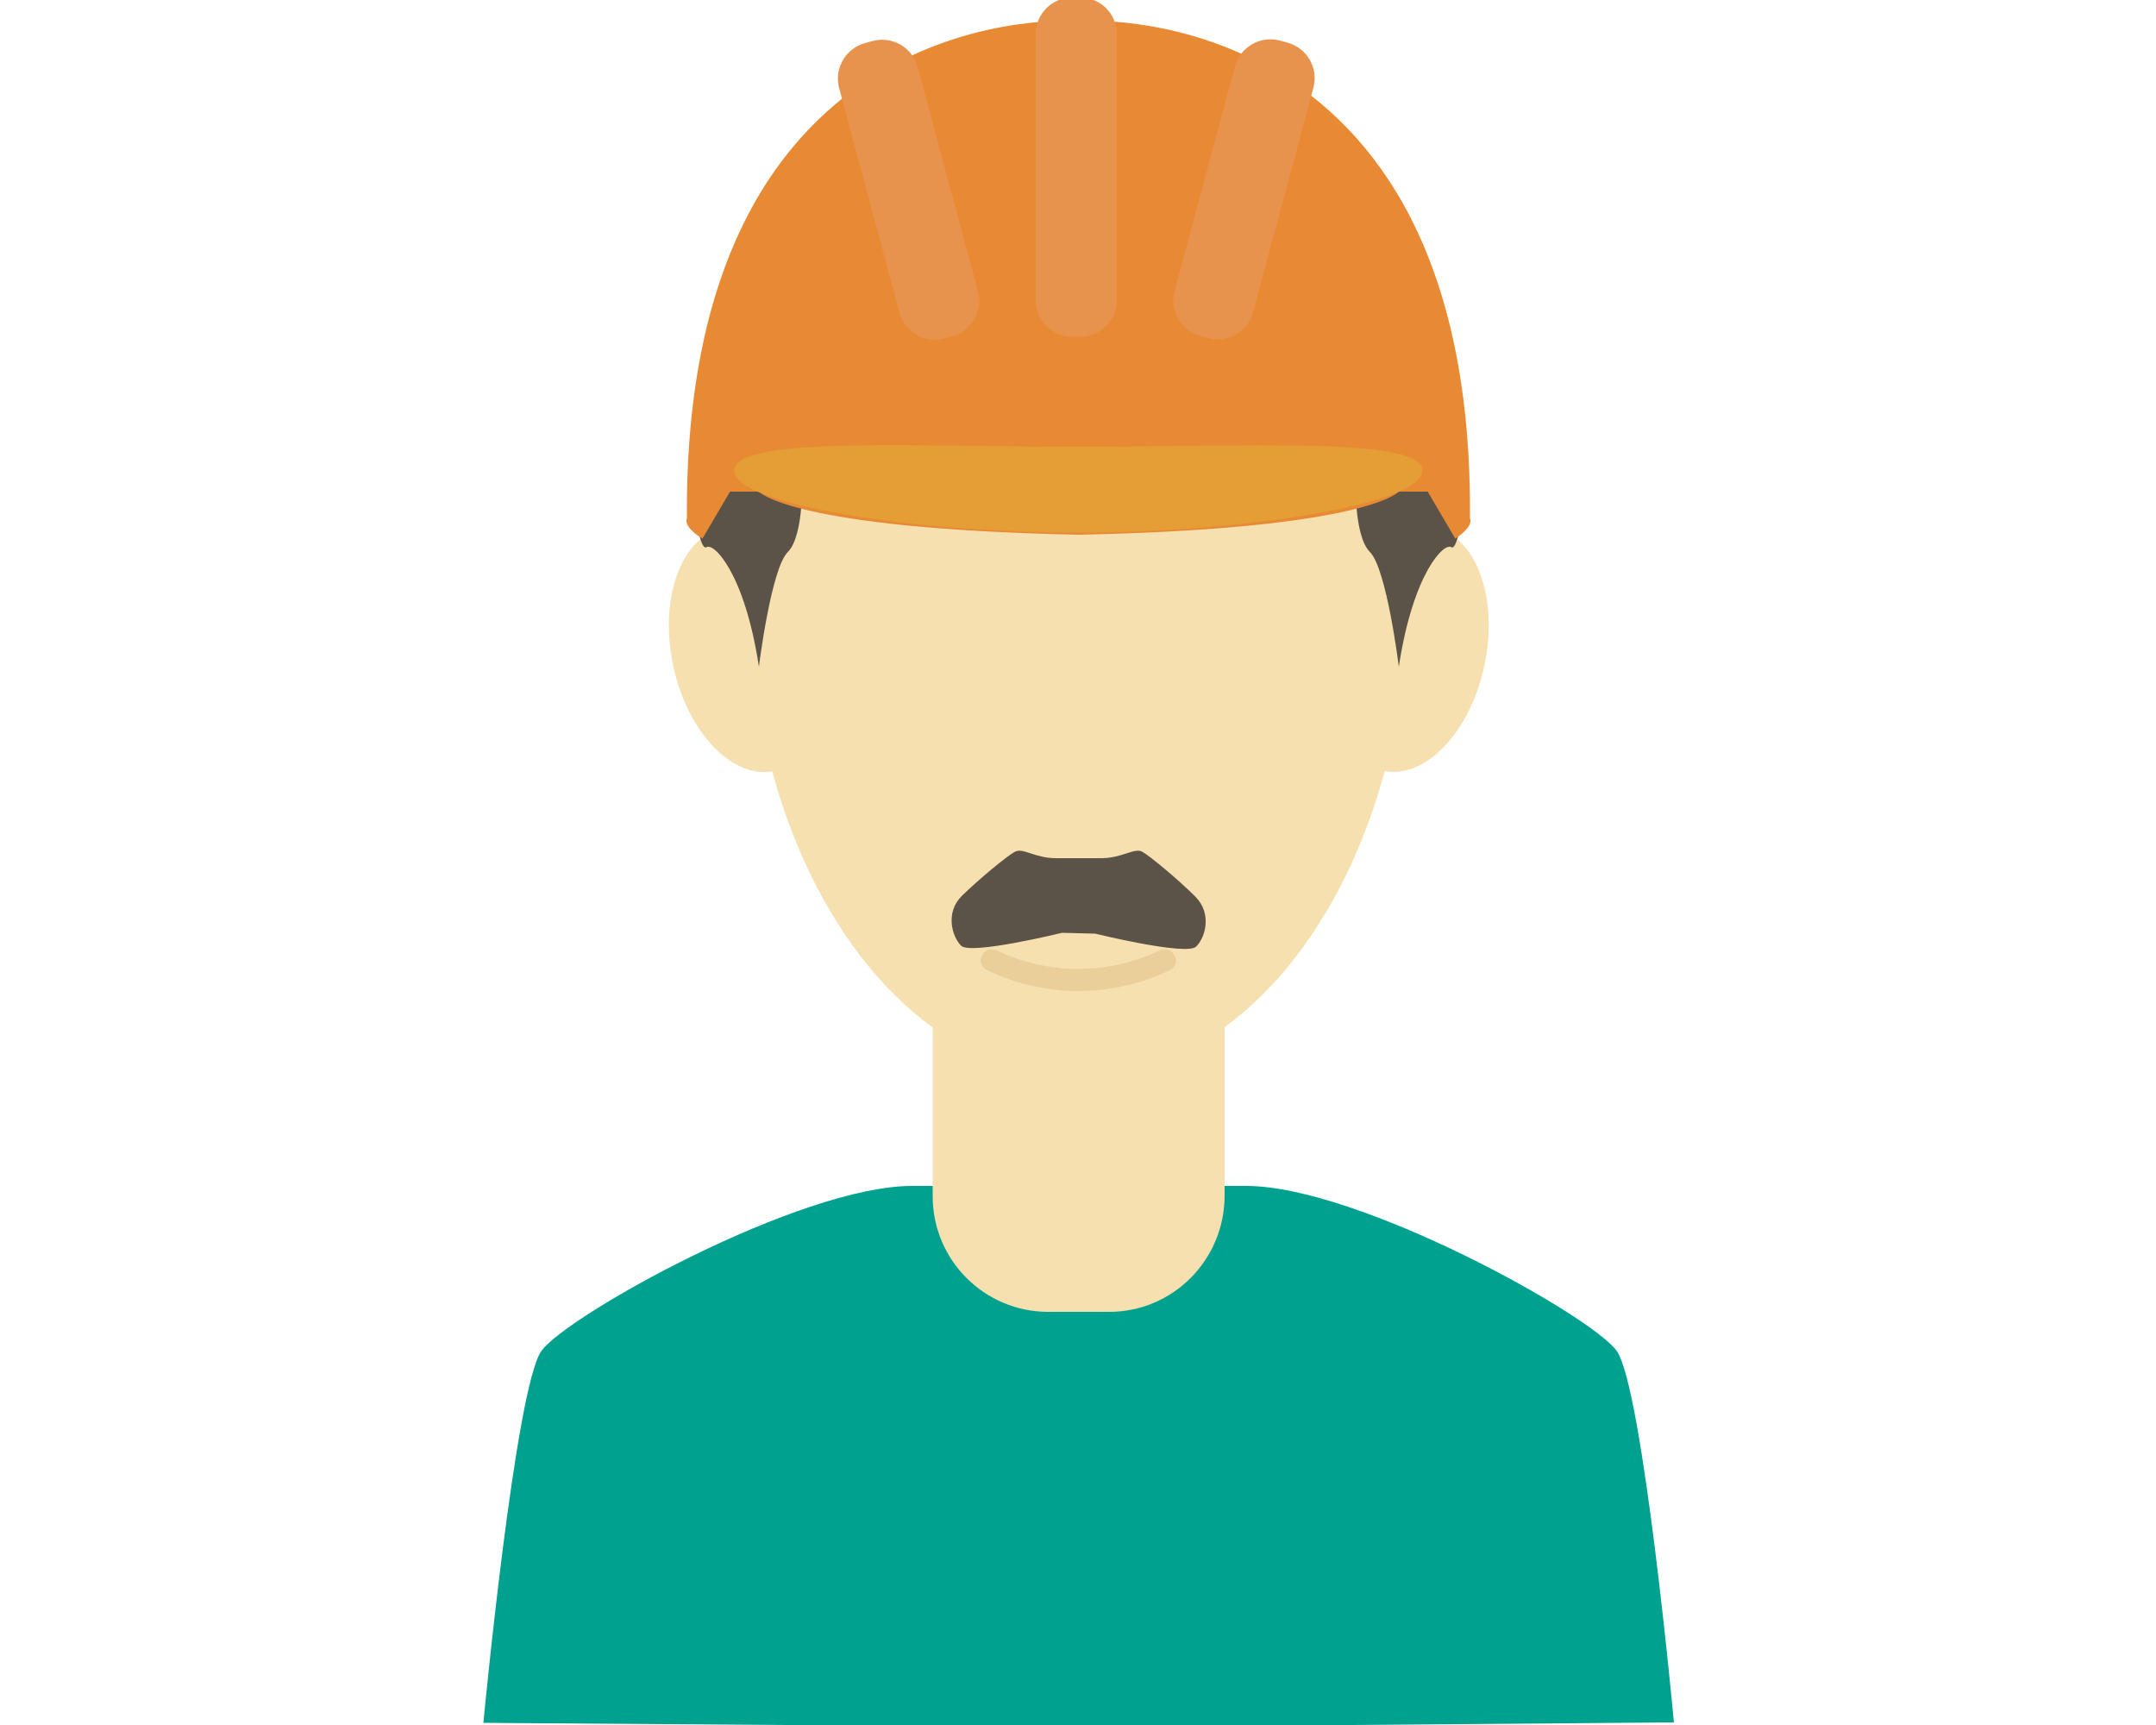 <?xml version="1.0" encoding="utf-8"?>
<!-- Generator: Adobe Illustrator 18.1.1, SVG Export Plug-In . SVG Version: 6.00 Build 0)  -->
<!DOCTYPE svg PUBLIC "-//W3C//DTD SVG 1.1//EN" "http://www.w3.org/Graphics/SVG/1.1/DTD/svg11.dtd">
<svg version="1.1" xmlns="http://www.w3.org/2000/svg" xmlns:xlink="http://www.w3.org/1999/xlink" x="0px" y="0px"
	 viewBox="0 0 500 400" enable-background="new 0 0 500 400" xml:space="preserve">
<g id="Layer_1">
</g>
<g id="truck" display="none">
	<g display="inline">
		<path fill="#C5C5C5" d="M182,284.1h306.2c6.6,0,12-5.4,12-12V11c0-6.6-5.4-12-12-12H182c-6.6,0-12,5.4-12,12v261.1
			C170,278.7,175.4,284.1,182,284.1z"/>
		<rect x="0" y="267.7" fill="#D4D4D4" width="500.2" height="32.8"/>
		<path fill="#01A190" d="M157.9,91H58.5c-6.8,0-12.6,8.4-15.4,12.5C28.4,124.6,0,166.5,0,196.9C0,227.4,0,301,0,301h58.5h99.5
			c6.8,0,12.1-6,12.1-12.8V103.6C170,96.8,164.7,91,157.9,91z"/>
		<path fill="#FFFFFF" d="M93.3,119c-53,0-55.1,81.7-55.1,81.7c0,3.5,2.8,6.3,6.3,6.3h95.6c3.5,0,6.9-2.7,6.9-6.2v-51.5V119
			C147,119,146.3,119,93.3,119z"/>
		<rect x="0" y="249.3" fill="#FFDA00" width="19.5" height="51.3"/>
		<rect x="0" y="300.5" fill="#666666" width="500.2" height="29.7"/>
		<circle fill="#5C5C5C" cx="125.1" cy="335.4" r="63.6"/>
		<circle fill="#E2E2E2" cx="125.1" cy="335.4" r="33.8"/>
		<circle fill="#5C5C5C" cx="365.1" cy="335.4" r="63.6"/>
		<circle fill="#E2E2E2" cx="365.1" cy="335.4" r="33.8"/>
		<circle fill="#C5C5C5" cx="365.1" cy="335.4" r="11.3"/>
		<circle fill="#C5C5C5" cx="125.1" cy="335.4" r="11.3"/>
	</g>
</g>
<g id="worker">
	<g>
		<path fill="#01A190" d="M263,400.4l125.2-1c0,0-7.2-77.8-13.3-86.2c-6.1-8.3-59.9-38.2-85.9-38.2c-9.1,0-18.1,0-26,0
			c0,0-10.8,0-25.5,0c-7.9,0-16.9,0-26,0c-26,0-79.8,29.9-85.9,38.2c-6.1,8.3-13.5,86.3-13.5,86.3l125.1,0.9v0.2l13-0.1l13,0.1
			V400.4z"/>
		<g>
			<ellipse fill="#F6E0B0" cx="250.1" cy="136.8" rx="76.5" ry="113.1"/>
			
				<ellipse transform="matrix(-0.978 -0.208 0.208 -0.978 614.815 365.917)" fill="#F6E0B0" cx="326.6" cy="150.7" rx="17.9" ry="28.8"/>
			
				<ellipse transform="matrix(0.978 -0.208 0.208 0.978 -27.507 39.346)" fill="#F6E0B0" cx="173.6" cy="150.7" rx="17.9" ry="28.8"/>
		</g>
		<path fill="#F6E0B0" d="M257.2,304.2h-14.1c-14.8,0-26.8-12-26.8-26.8v-48.2c0-14.8,12-26.8,26.8-26.8h14.1
			c14.8,0,26.8,12,26.8,26.8v48.2C283.9,292.2,272,304.2,257.2,304.2z"/>
		<path fill="#5B5348" d="M324.4,154.6c0,0-2.8-22.7-6.7-26.6c-3.9-3.9-3.3-17.7-3.3-17.7l13.3,2.2c0,0,4.4-6.7,8.9-3.3
			c4.4,3.3,1.7,18.8,0,17.7C334.9,125.7,327.7,132.9,324.4,154.6z"/>
		<g>
			<path fill="#EACF9B" d="M271.2,225c-13.3,6.4-28.8,6.4-42.2,0c-1.4-0.7-2-2.2-1.3-3.3c0.1-0.1,0.2-0.3,0.2-0.4
				c0.6-1.1,2.1-1.5,3.3-0.9c11.9,5.7,25.8,5.7,37.7,0c1.2-0.6,2.7-0.2,3.3,0.9c0.1,0.1,0.2,0.3,0.2,0.4
				C273.2,222.8,272.6,224.4,271.2,225z"/>
		</g>
		<path fill="#5B5348" d="M176,154.6c0,0,2.8-22.7,6.7-26.6c3.9-3.9,3.3-17.7,3.3-17.7l-13.3,2.2c0,0-4.4-6.7-8.9-3.3
			s-1.7,18.8,0,17.7C165.5,125.7,172.7,132.9,176,154.6z"/>
		<path fill="#5B5348" d="M246.3,216.3c0,0-21.2,5.2-23.4,3c-2.2-2.2-3.7-7.8,0.2-11.6s10.5-9.3,12.3-10.2c1.8-1,4.6,1.5,9.5,1.5
			h10.5c4.8,0,7.7-2.5,9.5-1.5c1.8,1,8.4,6.5,12.3,10.4s2.4,9.4,0.2,11.6c-2.2,2.2-23.4-3-23.4-3L246.3,216.3z"/>
		<path fill="#E88A34" d="M340.9,120.2C341.9-2.3,250.1,4.9,250.1,4.9s-91.7-7.2-90.8,115.3c0,0-1.1,1.8,3.6,4.7l6.4-10.9h6.7
			c0,0,7.2,8.6,74.2,10c67-1.4,74.2-10,74.2-10h6.7l6.4,10.9C342,121.9,340.9,120.2,340.9,120.2z"/>
		<path fill="#E59D35" d="M170.3,109.1c0-8,41.9-5.5,79.8-5.5s79.8-2.4,79.8,5.5s-41.9,14.4-79.8,14.4S170.3,117.1,170.3,109.1z"/>
		<path fill="#E8934D" d="M250.5,78.1h-1.8c-4.7,0-8.5-3.8-8.5-8.5V7.9c0-4.7,3.8-8.5,8.5-8.5h1.8c4.7,0,8.5,3.8,8.5,8.5v61.7
			C259,74.2,255.2,78.1,250.5,78.1z"/>
		<path fill="#E8934D" d="M280.2,78.4l-1.8-0.5c-4.5-1.2-7.2-5.9-6-10.4l14-52.1c1.2-4.5,5.9-7.2,10.4-6l1.8,0.5
			c4.5,1.2,7.2,5.9,6,10.4l-14,52.1C289.4,76.9,284.7,79.6,280.2,78.4z"/>
		<path fill="#E8934D" d="M220.8,78l-1.8,0.5c-4.5,1.2-9.2-1.5-10.4-6l-14-52.1c-1.2-4.5,1.5-9.2,6-10.4l1.8-0.5
			c4.5-1.2,9.2,1.5,10.4,6l14,52.1C228,72.1,225.3,76.7,220.8,78z"/>
	</g>
</g>
</svg>
